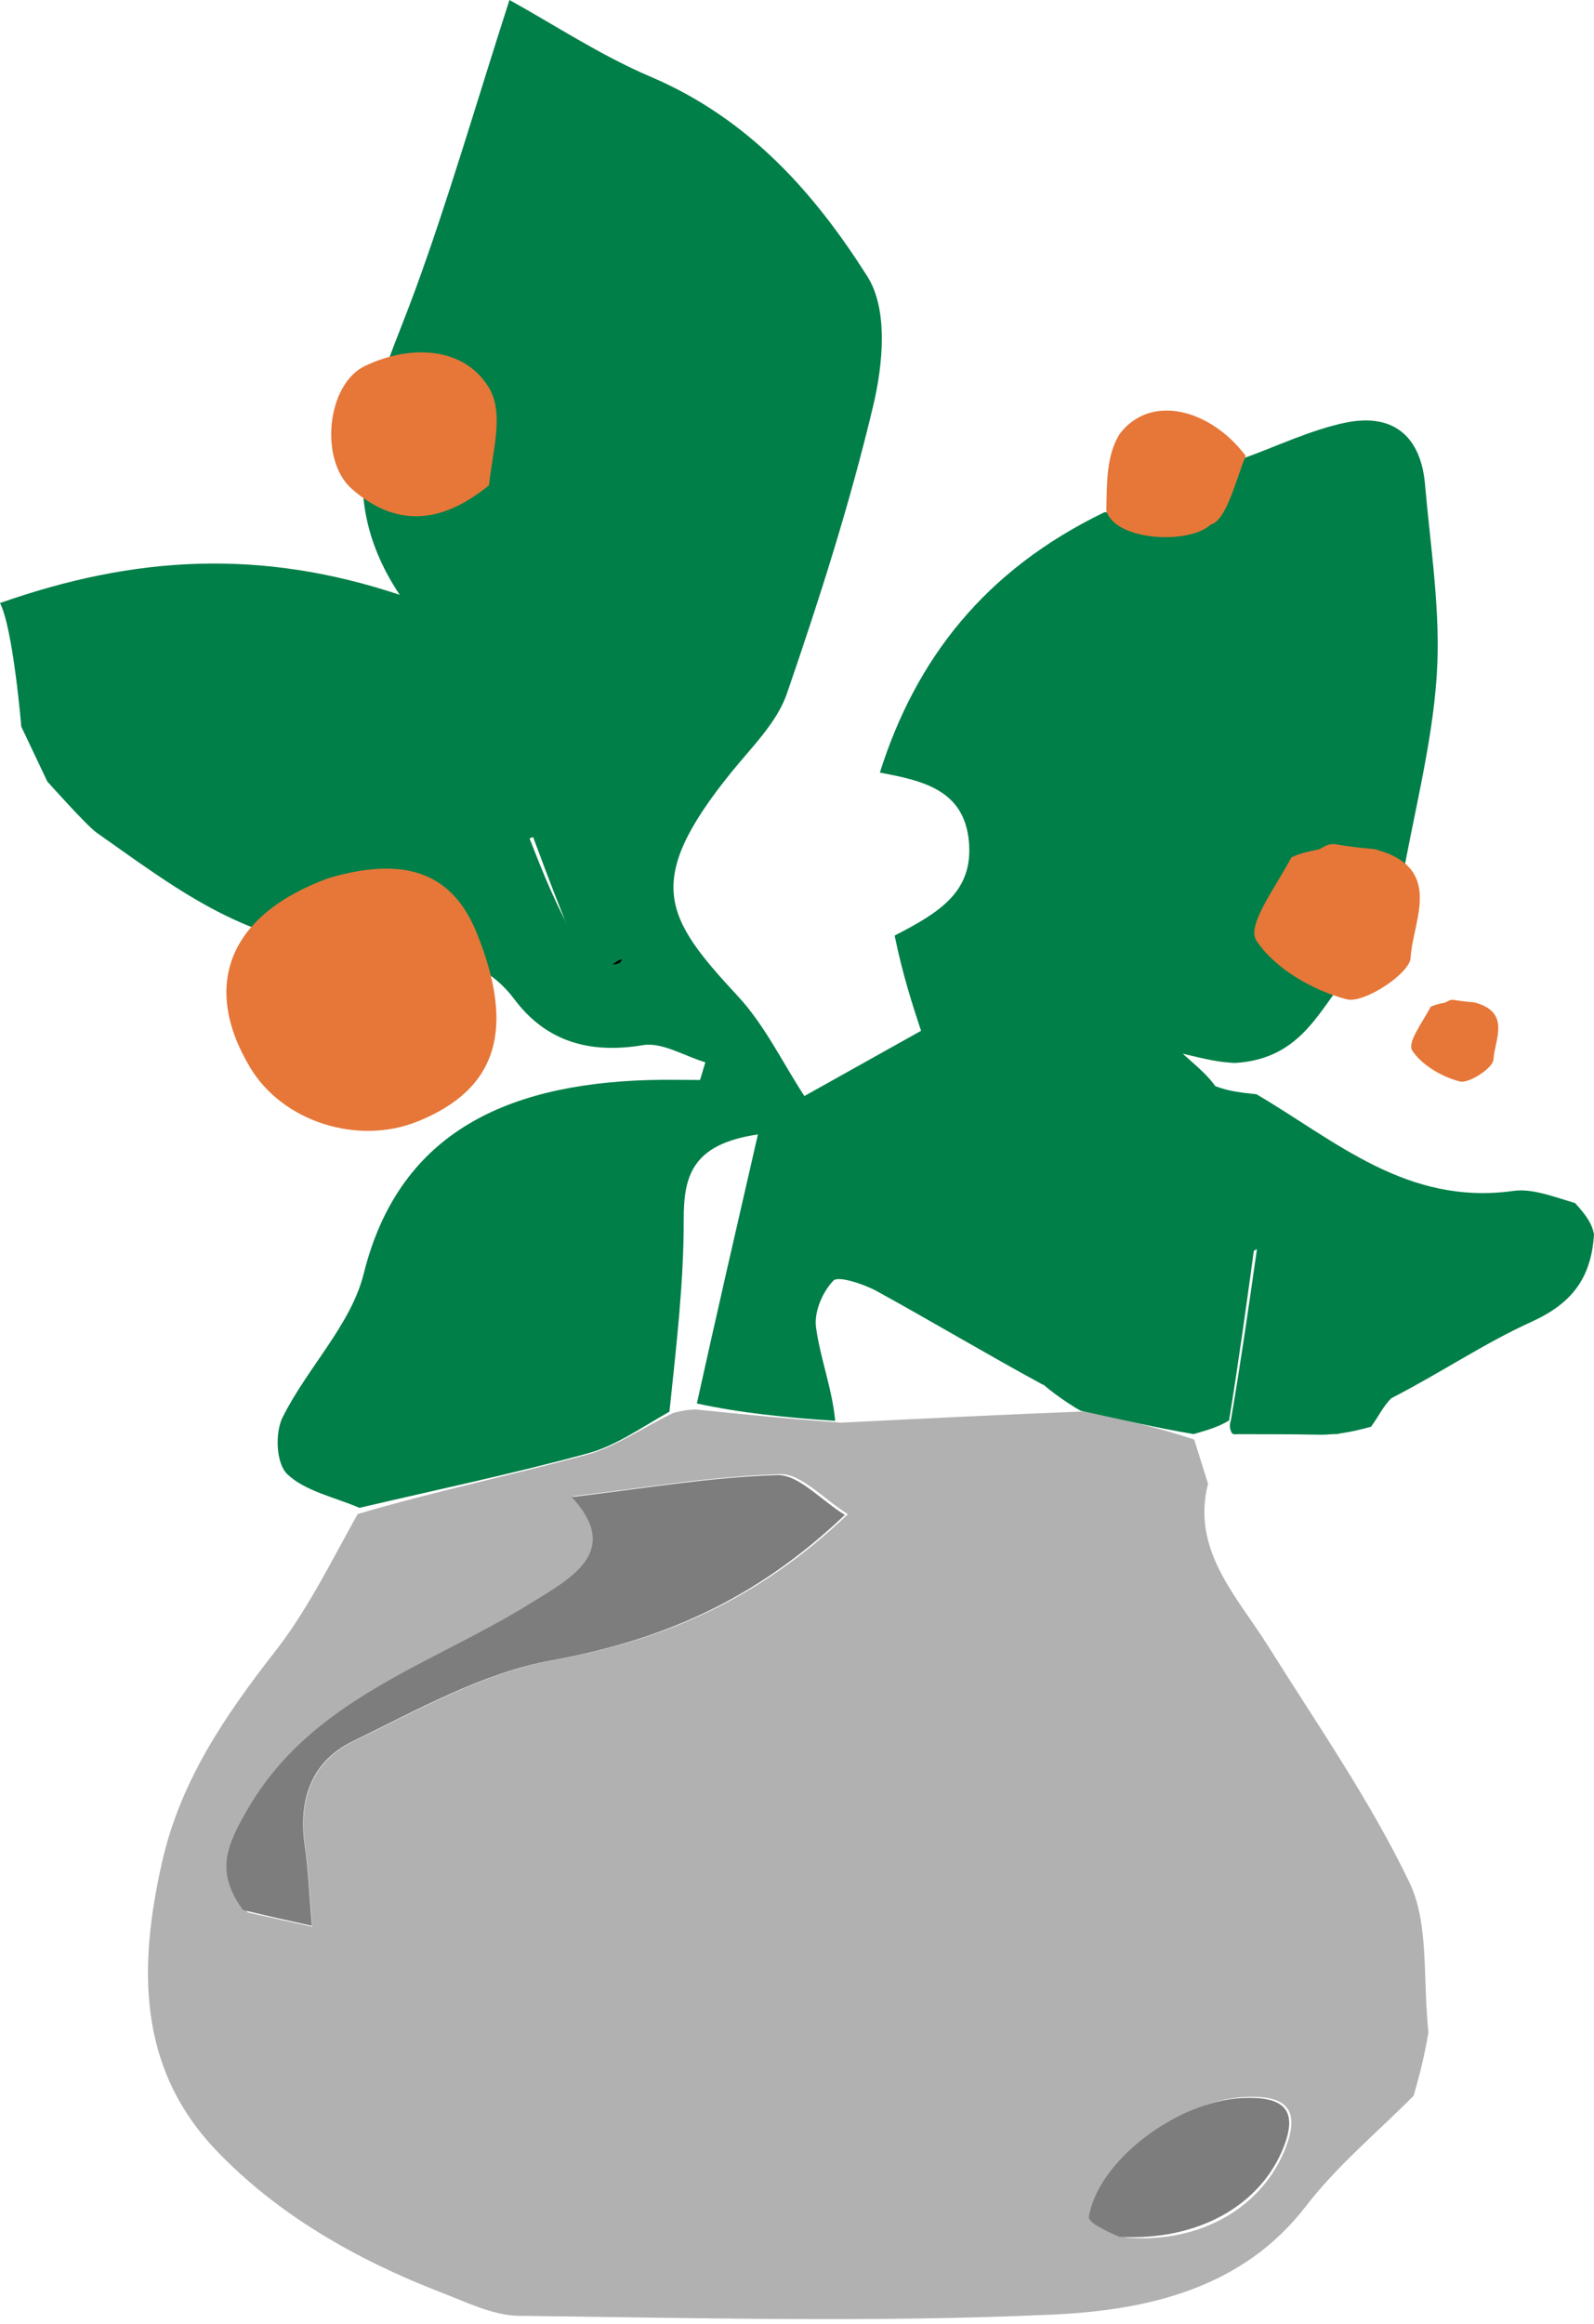 <svg width="94" height="137" viewBox="0 0 94 137" fill="none" xmlns="http://www.w3.org/2000/svg">
<path d="M21.092 89.26C25.603 87.936 30.139 86.981 34.596 85.769C36.255 85.318 37.731 84.269 39.69 83.306C40.409 83.114 40.729 83.107 41.05 83.1C43.671 83.368 46.293 83.636 49.616 83.874C54.785 83.618 59.252 83.393 63.999 83.211C66.299 83.712 68.32 84.169 70.422 84.87C70.749 85.901 70.994 86.689 71.24 87.476C70.241 91.393 72.925 94.084 74.8 97.075C77.672 101.655 80.791 106.144 83.109 110.967C84.271 113.386 83.895 116.457 84.235 119.825C83.957 121.462 83.661 122.508 83.364 123.554C81.228 125.712 78.833 127.695 77.012 130.067C73.28 134.93 67.662 136.202 62.091 136.458C51.625 136.939 41.115 136.653 30.625 136.534C29.096 136.517 27.54 135.743 26.061 135.173C20.997 133.223 16.309 130.528 12.709 126.734C8.078 121.853 8.177 115.873 9.561 109.763C10.631 105.042 13.237 101.184 16.211 97.381C18.11 94.952 19.479 92.158 21.092 89.26ZM14.609 112.752C15.778 113.009 16.947 113.267 18.408 113.589C18.246 111.674 18.202 110.267 17.995 108.882C17.604 106.254 18.298 103.905 20.814 102.681C24.634 100.822 28.517 98.623 32.642 97.874C39.16 96.691 44.696 94.317 50.003 89.271C48.557 88.373 47.251 86.873 45.999 86.912C41.956 87.037 37.934 87.728 33.816 88.212C36.815 91.461 33.755 93.021 31.389 94.492C25.524 98.138 18.486 100.109 14.674 106.568C13.32 108.862 12.681 110.396 14.609 112.752ZM66.458 131.924C70.82 132.272 74.475 130.108 75.822 126.61C76.741 124.223 75.7 123.516 73.382 123.632C69.551 123.823 64.926 127.438 64.394 130.801C64.338 131.157 65.389 131.667 66.458 131.924Z" fill="#B1B1B1"/>
<path d="M72.48 83.746C71.766 84.171 71.182 84.31 70.39 84.549C68.202 84.181 66.223 83.714 63.721 83.17C62.752 82.627 61.588 81.74 61.141 81.275C62.051 78.212 66.852 75.693 69.958 75.496C71.019 75.429 72.021 74.478 73.982 73.436C73.482 77.087 73.046 80.274 72.48 83.746Z" fill="#017F48"/>
<path d="M35.148 58.459C33.616 55.205 32.472 52.13 31.328 49.056C31.965 48.808 32.602 48.561 33.239 48.313C34.69 51.174 36.198 54.01 37.486 56.939C37.594 57.184 36.221 58.058 35.148 58.459Z" fill="#017F48"/>
<path d="M36.98 56.529C36.79 56.878 36.372 56.944 35.953 57.011C36.219 56.756 36.486 56.502 36.98 56.529Z" fill="black"/>
<path d="M14.331 112.607C12.689 110.356 13.325 108.829 14.672 106.544C18.465 100.111 25.467 98.147 31.302 94.516C33.656 93.051 36.7 91.497 33.717 88.261C37.813 87.779 41.816 87.091 45.838 86.966C47.083 86.927 48.382 88.421 49.822 89.315C44.541 94.341 39.033 96.706 32.548 97.885C28.445 98.631 24.581 100.82 20.781 102.672C18.277 103.892 17.587 106.232 17.977 108.848C18.182 110.228 18.227 111.629 18.387 113.537C16.933 113.216 15.77 112.96 14.331 112.607Z" fill="#7D7D7D"/>
<path d="M66.019 131.876C65.212 131.536 64.157 131.039 64.213 130.691C64.747 127.409 69.393 123.881 73.241 123.694C75.568 123.581 76.614 124.271 75.691 126.601C74.338 130.015 70.667 132.127 66.019 131.876Z" fill="#7D7D7D"/>
<path d="M21.193 88.897C19.741 88.269 17.992 87.915 16.944 86.915C16.282 86.284 16.205 84.488 16.664 83.564C18.104 80.666 20.7 78.103 21.445 75.105C23.464 66.983 29.576 63.932 38.242 63.676C39.255 63.647 40.27 63.672 41.283 63.672C41.387 63.325 41.491 62.977 41.595 62.629C40.363 62.263 39.042 61.429 37.916 61.618C34.691 62.16 32.163 61.354 30.334 58.913C27.782 55.509 23.706 56.151 20.308 55.918C14.27 55.505 10.102 52.176 5.697 49.091C5.121 48.688 2.789 46.073 2.789 46.073L1.256 42.84C1.256 42.84 0.776 37.056 0 35.553C7.946 32.761 15.357 32.333 23.571 35.068C19.199 28.513 22.35 22.926 24.461 17.166C26.442 11.763 28.034 6.236 30.043 0C32.672 1.449 35.396 3.259 38.382 4.531C44.215 7.017 48.074 11.445 51.151 16.301C52.383 18.244 52.075 21.47 51.496 23.91C50.135 29.649 48.328 35.306 46.399 40.906C45.812 42.611 44.309 44.067 43.108 45.554C37.905 51.997 39.207 54.09 43.506 58.724C45.107 60.45 46.141 62.638 47.435 64.619C49.573 63.424 51.86 62.145 54.316 60.772C53.857 59.386 53.237 57.508 52.758 55.158C55.391 53.799 57.395 52.586 57.139 49.638C56.871 46.561 54.42 46.027 51.886 45.549C54.004 38.854 58.077 33.609 65.126 30.201C67.47 30.15 69.547 30.547 71.388 30.096C72.287 29.876 72.746 28.076 73.404 26.991C75.356 26.288 77.254 25.367 79.272 24.933C82.286 24.285 83.802 25.863 84.035 28.558C84.361 32.327 84.979 36.129 84.723 39.872C84.439 44.044 83.316 48.166 82.513 52.798C82.24 53.482 82.01 53.677 81.61 53.902C80.798 54.643 80.159 55.355 79.534 56.261C79.616 56.709 79.684 56.961 79.752 57.214C77.846 59.309 76.896 62.434 72.819 62.669C71.852 62.621 71.239 62.476 69.745 62.121C70.821 63.072 71.234 63.437 71.67 64.036C72.493 64.351 73.294 64.431 74.095 64.512C78.776 67.263 82.974 71.089 89.251 70.212C90.308 70.064 91.456 70.495 92.889 70.932C93.545 71.661 93.874 72.116 94 72.77C93.838 75.371 92.682 76.855 90.304 77.934C87.516 79.198 84.972 80.934 82.046 82.435C81.544 82.942 81.319 83.479 80.852 84.114C80.135 84.312 79.659 84.413 79.12 84.497C79.058 84.481 78.958 84.562 78.718 84.547C78.321 84.564 78.165 84.597 77.742 84.584C76.067 84.55 74.66 84.562 73.116 84.554C72.98 84.534 72.722 84.625 72.63 84.467C72.513 84.191 72.489 84.073 72.596 83.677C73.171 80.298 73.615 77.197 74.124 73.645C72.129 74.659 71.109 75.584 70.03 75.649C66.871 75.841 62.718 78.702 61.517 81.647C58.074 79.773 54.931 77.895 51.719 76.128C50.945 75.702 49.433 75.205 49.151 75.497C48.493 76.177 47.998 77.362 48.122 78.26C48.376 80.103 49.079 81.891 49.253 83.77C46.297 83.571 43.685 83.304 41.094 82.744C42.286 77.361 43.456 72.27 44.695 66.882C40.789 67.455 40.315 69.347 40.319 71.926C40.325 75.624 39.886 79.324 39.478 83.225C37.766 84.2 36.295 85.243 34.642 85.692C30.201 86.896 25.681 87.846 21.193 88.897ZM34.117 55.702C34.588 55.321 35.53 54.749 35.456 54.589C34.572 52.672 33.536 50.816 32.54 48.943C32.103 49.105 31.665 49.267 31.228 49.429C32.013 51.441 32.799 53.454 34.117 55.702ZM36.66 56.48C36.474 56.612 36.289 56.743 36.103 56.875C36.395 56.84 36.687 56.806 36.66 56.48Z" fill="#017F48"/>
<path d="M19.415 51.758C23.633 50.542 26.592 51.244 28.11 54.996C30.421 60.704 29.311 64.233 24.623 66.118C21.08 67.543 16.669 66.126 14.758 62.948C11.854 58.118 13.466 53.911 19.415 51.758Z" fill="#E67738"/>
<path d="M28.839 28.607C25.969 30.956 23.29 31.063 20.739 28.816C18.823 27.128 19.26 22.648 21.533 21.571C24.339 20.24 27.408 20.522 28.818 22.834C29.75 24.362 29.054 26.515 28.839 28.607Z" fill="#E67738"/>
<path d="M73.461 26.877C72.907 28.197 72.326 30.699 71.406 30.921C70.122 32.129 65.756 31.887 65.242 30.11C65.274 28.408 65.242 26.877 66.013 25.606C67.811 23.191 71.354 24.082 73.461 26.877Z" fill="#E67738"/>
<path d="M81.046 50.06C85.232 51.146 83.297 54.291 83.186 56.467C83.137 57.403 80.428 59.175 79.429 58.918C77.395 58.396 75.138 57.064 74.091 55.453C73.506 54.553 75.164 52.423 76.154 50.548C76.857 50.229 77.217 50.209 77.809 50.065C78.191 49.849 78.341 49.758 78.689 49.764C79.606 49.927 80.326 49.994 81.046 50.06Z" fill="#E67738"/>
<path d="M86.944 59.099C89.147 59.671 88.129 61.326 88.07 62.471C88.044 62.964 86.618 63.897 86.093 63.761C85.022 63.487 83.834 62.786 83.283 61.938C82.975 61.464 83.848 60.343 84.369 59.356C84.739 59.188 84.928 59.178 85.24 59.102C85.441 58.988 85.52 58.94 85.703 58.944C86.186 59.029 86.565 59.064 86.944 59.099Z" fill="#E67738"/>
</svg>
